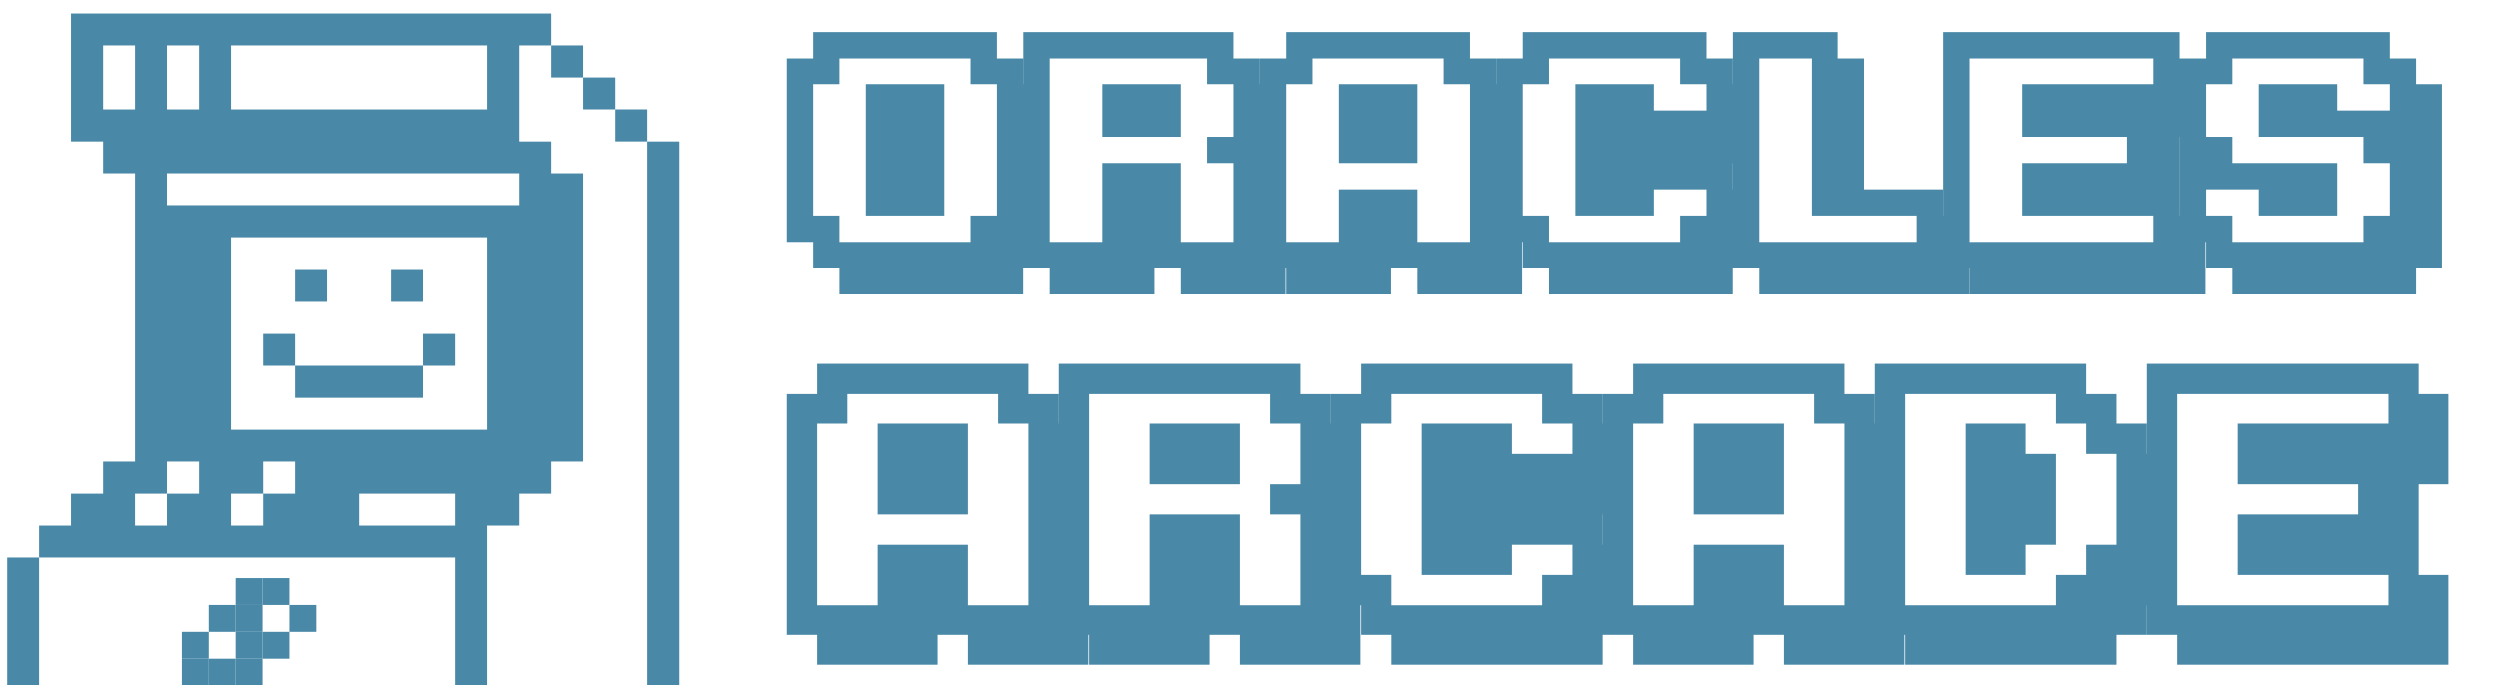 <svg width="186" height="51" viewBox="0 0 186 51" fill="none" xmlns="http://www.w3.org/2000/svg">
<g clip-path="url(#clip0_2001_732)">
<path d="M50.535 10.538H48.145V51.007H50.535V10.538Z" fill="#4989A7"/>
<path d="M48.145 8.147H45.77V10.538H48.145V8.147Z" fill="#4989A7"/>
<path d="M45.77 5.772H43.379V8.147H45.77V5.772Z" fill="#4989A7"/>
<path d="M43.379 3.382H41.004V5.772H43.379V3.382Z" fill="#4989A7"/>
<path d="M5.285 1.007V10.538H7.676V12.913H10.051V34.335H7.676V36.725H5.285V39.1H2.91V41.475H33.863V51.007H36.238V39.1H38.629V36.725H41.004V34.335H43.379V12.913H41.004V10.538H38.629V3.382H41.004V1.007H5.285ZM17.191 3.382H36.238V8.147H17.191V3.382ZM12.426 3.382H14.816V8.147H12.426V3.382ZM7.676 8.147V3.382H10.051V8.147H7.676ZM14.816 36.725H12.426V39.1H10.051V36.725H12.426V34.335H14.816V36.725ZM21.957 36.725H19.582V39.1H17.191V36.725H19.582V34.335H21.957V36.725ZM33.863 39.1H26.723V36.725H33.863V39.1ZM36.238 31.96H17.191V17.678H36.238V31.96ZM38.629 15.288H12.426V12.913H38.629V15.288Z" fill="#4989A7"/>
<path d="M33.863 24.819H31.473V27.194H33.863V24.819Z" fill="#4989A7"/>
<path d="M31.473 20.053H29.098V22.428H31.473V20.053Z" fill="#4989A7"/>
<path d="M31.473 27.194H21.957V29.585H31.473V27.194Z" fill="#4989A7"/>
<path d="M24.332 20.053H21.957V22.428H24.332V20.053Z" fill="#4989A7"/>
<path d="M21.957 24.819H19.582V27.194H21.957V24.819Z" fill="#4989A7"/>
<path d="M2.91 41.475H0.535V51.007H2.91V41.475Z" fill="#4989A7"/>
<rect x="17.535" y="43.007" width="2" height="2" fill="#4989A7"/>
<rect x="17.535" y="45.007" width="2" height="2" fill="#4989A7"/>
<rect x="17.535" y="47.007" width="2" height="2" fill="#4989A7"/>
<rect x="19.535" y="43.007" width="2" height="2" fill="#4989A7"/>
<rect x="21.535" y="45.007" width="2" height="2" fill="#4989A7"/>
<rect x="19.535" y="47.007" width="2" height="2" fill="#4989A7"/>
<rect x="17.535" y="49.007" width="2" height="2" fill="#4989A7"/>
<rect x="15.535" y="49.007" width="2" height="2" fill="#4989A7"/>
<rect x="15.535" y="45.007" width="2" height="2" fill="#4989A7"/>
<rect x="13.535" y="49.007" width="2" height="2" fill="#4989A7"/>
<rect x="15.535" y="47.007" width="2" height="2" transform="rotate(90 15.535 47.007)" fill="#4989A7"/>
</g>
<path d="M76.123 19.94V18.026H78.047V19.94H76.123ZM76.123 18.026V16.063H78.047V18.026H76.123ZM76.123 16.063V14.11H78.047V16.063H76.123ZM76.123 14.11V12.147H78.047V14.11H76.123ZM76.123 12.147V10.194H78.047V12.147H76.123ZM76.123 10.194V8.231H78.047V10.194H76.123ZM76.123 8.231V6.268H78.047V8.231H76.123ZM76.123 19.94V21.874H74.17V19.94H76.123ZM74.17 19.94V18.026H76.123V19.94H74.17ZM74.17 18.026V16.063H76.123V18.026H74.17ZM74.17 16.063V14.11H76.123V16.063H74.17ZM74.17 14.11V12.147H76.123V14.11H74.17ZM74.17 12.147V10.194H76.123V12.147H74.17ZM74.17 10.194V8.231H76.123V10.194H74.17ZM74.17 8.231V6.268H76.123V8.231H74.17ZM74.17 6.268V4.354H76.123V6.268H74.17ZM72.207 4.354V2.391H74.17V4.354H72.207ZM74.17 19.94V21.874H72.207V19.94H74.17ZM72.207 19.94V18.026H74.17V19.94H72.207ZM72.207 18.026V16.063H74.17V18.026H72.207ZM72.207 6.268V4.354H74.17V6.268H72.207ZM70.254 4.354V2.391H72.207V4.354H70.254ZM72.207 19.94V21.874H70.254V19.94H72.207ZM70.254 19.94V18.026H72.207V19.94H70.254ZM68.291 4.354V2.391H70.254V4.354H68.291ZM70.254 19.94V21.874H68.291V19.94H70.254ZM68.291 19.94V18.026H70.254V19.94H68.291ZM68.291 16.063V14.11H70.254V16.063H68.291ZM68.291 14.11V12.147H70.254V14.11H68.291ZM68.291 12.147V10.194H70.254V12.147H68.291ZM68.291 10.194V8.231H70.254V10.194H68.291ZM68.291 8.231V6.268H70.254V8.231H68.291ZM66.328 4.354V2.391H68.291V4.354H66.328ZM68.291 19.94V21.874H66.328V19.94H68.291ZM66.328 19.94V18.026H68.291V19.94H66.328ZM66.328 16.063V14.11H68.291V16.063H66.328ZM66.328 14.11V12.147H68.291V14.11H66.328ZM66.328 12.147V10.194H68.291V12.147H66.328ZM66.328 10.194V8.231H68.291V10.194H66.328ZM66.328 8.231V6.268H68.291V8.231H66.328ZM64.414 4.354V2.391H66.328V4.354H64.414ZM66.328 19.94V21.874H64.414V19.94H66.328ZM64.414 19.94V18.026H66.328V19.94H64.414ZM64.414 16.063V14.11H66.328V16.063H64.414ZM64.414 14.11V12.147H66.328V14.11H64.414ZM64.414 12.147V10.194H66.328V12.147H64.414ZM64.414 10.194V8.231H66.328V10.194H64.414ZM64.414 8.231V6.268H66.328V8.231H64.414ZM62.451 4.354V2.391H64.414V4.354H62.451ZM64.414 19.94V21.874H62.451V19.94H64.414ZM62.451 19.94V18.026H64.414V19.94H62.451ZM60.498 4.354V2.391H62.451V4.354H60.498ZM60.498 19.94V18.026H62.451V19.94H60.498ZM60.498 18.026V16.063H62.451V18.026H60.498ZM60.498 6.268V4.354H62.451V6.268H60.498ZM58.535 18.026V16.063H60.498V18.026H58.535ZM58.535 16.063V14.11H60.498V16.063H58.535ZM58.535 14.11V12.147H60.498V14.11H58.535ZM58.535 12.147V10.194H60.498V12.147H58.535ZM58.535 10.194V8.231H60.498V10.194H58.535ZM58.535 8.231V6.268H60.498V8.231H58.535ZM58.535 6.268V4.354H60.498V6.268H58.535ZM95.644 19.94V21.874H93.721V19.94H95.644ZM93.721 19.94V18.026H95.644V19.94H93.721ZM93.721 18.026V16.063H95.644V18.026H93.721ZM93.721 16.063V14.11H95.644V16.063H93.721ZM93.721 14.11V12.147H95.644V14.11H93.721ZM93.721 12.147V10.194H95.644V12.147H93.721ZM93.721 10.194V8.231H95.644V10.194H93.721ZM93.721 8.231V6.268H95.644V8.231H93.721ZM93.721 19.94V21.874H91.768V19.94H93.721ZM91.768 19.94V18.026H93.721V19.94H91.768ZM91.768 18.026V16.063H93.721V18.026H91.768ZM91.768 16.063V14.11H93.721V16.063H91.768ZM91.768 14.11V12.147H93.721V14.11H91.768ZM91.768 12.147V10.194H93.721V12.147H91.768ZM91.768 10.194V8.231H93.721V10.194H91.768ZM91.768 8.231V6.268H93.721V8.231H91.768ZM91.768 6.268V4.354H93.721V6.268H91.768ZM89.805 4.354V2.391H91.768V4.354H89.805ZM91.768 19.94V21.874H89.805V19.94H91.768ZM89.805 19.94V18.026H91.768V19.94H89.805ZM89.805 12.147V10.194H91.768V12.147H89.805ZM89.805 6.268V4.354H91.768V6.268H89.805ZM87.852 4.354V2.391H89.805V4.354H87.852ZM89.805 19.94V21.874H87.852V19.94H89.805ZM87.852 19.94V18.026H89.805V19.94H87.852ZM85.889 4.354V2.391H87.852V4.354H85.889ZM85.889 19.94V18.026H87.852V19.94H85.889ZM85.889 18.026V16.063H87.852V18.026H85.889ZM85.889 16.063V14.11H87.852V16.063H85.889ZM85.889 14.11V12.147H87.852V14.11H85.889ZM85.889 10.194V8.231H87.852V10.194H85.889ZM85.889 8.231V6.268H87.852V8.231H85.889ZM83.926 4.354V2.391H85.889V4.354H83.926ZM85.889 19.94V21.874H83.926V19.94H85.889ZM83.926 19.94V18.026H85.889V19.94H83.926ZM83.926 18.026V16.063H85.889V18.026H83.926ZM83.926 16.063V14.11H85.889V16.063H83.926ZM83.926 14.11V12.147H85.889V14.11H83.926ZM83.926 10.194V8.231H85.889V10.194H83.926ZM83.926 8.231V6.268H85.889V8.231H83.926ZM82.012 4.354V2.391H83.926V4.354H82.012ZM83.926 19.94V21.874H82.012V19.94H83.926ZM82.012 19.94V18.026H83.926V19.94H82.012ZM82.012 18.026V16.063H83.926V18.026H82.012ZM82.012 16.063V14.11H83.926V16.063H82.012ZM82.012 14.11V12.147H83.926V14.11H82.012ZM82.012 10.194V8.231H83.926V10.194H82.012ZM82.012 8.231V6.268H83.926V8.231H82.012ZM80.049 4.354V2.391H82.012V4.354H80.049ZM82.012 19.94V21.874H80.049V19.94H82.012ZM80.049 19.94V18.026H82.012V19.94H80.049ZM78.096 4.354V2.391H80.049V4.354H78.096ZM80.049 19.94V21.874H78.096V19.94H80.049ZM78.096 19.94V18.026H80.049V19.94H78.096ZM76.133 4.354V2.391H78.096V4.354H76.133ZM76.133 19.94V18.026H78.096V19.94H76.133ZM76.133 18.026V16.063H78.096V18.026H76.133ZM76.133 16.063V14.11H78.096V16.063H76.133ZM76.133 14.11V12.147H78.096V14.11H76.133ZM76.133 12.147V10.194H78.096V12.147H76.133ZM76.133 10.194V8.231H78.096V10.194H76.133ZM76.133 8.231V6.268H78.096V8.231H76.133ZM76.133 6.268V4.354H78.096V6.268H76.133ZM113.242 19.94V21.874H111.318V19.94H113.242ZM111.318 19.94V18.026H113.242V19.94H111.318ZM111.318 18.026V16.063H113.242V18.026H111.318ZM111.318 16.063V14.11H113.242V16.063H111.318ZM111.318 14.11V12.147H113.242V14.11H111.318ZM111.318 12.147V10.194H113.242V12.147H111.318ZM111.318 10.194V8.231H113.242V10.194H111.318ZM111.318 8.231V6.268H113.242V8.231H111.318ZM111.318 19.94V21.874H109.365V19.94H111.318ZM109.365 19.94V18.026H111.318V19.94H109.365ZM109.365 18.026V16.063H111.318V18.026H109.365ZM109.365 16.063V14.11H111.318V16.063H109.365ZM109.365 14.11V12.147H111.318V14.11H109.365ZM109.365 12.147V10.194H111.318V12.147H109.365ZM109.365 10.194V8.231H111.318V10.194H109.365ZM109.365 8.231V6.268H111.318V8.231H109.365ZM109.365 6.268V4.354H111.318V6.268H109.365ZM107.402 4.354V2.391H109.365V4.354H107.402ZM109.365 19.94V21.874H107.402V19.94H109.365ZM107.402 19.94V18.026H109.365V19.94H107.402ZM107.402 6.268V4.354H109.365V6.268H107.402ZM105.449 4.354V2.391H107.402V4.354H105.449ZM107.402 19.94V21.874H105.449V19.94H107.402ZM105.449 19.94V18.026H107.402V19.94H105.449ZM103.486 4.354V2.391H105.449V4.354H103.486ZM103.486 19.94V18.026H105.449V19.94H103.486ZM103.486 18.026V16.063H105.449V18.026H103.486ZM103.486 16.063V14.11H105.449V16.063H103.486ZM103.486 12.147V10.194H105.449V12.147H103.486ZM103.486 10.194V8.231H105.449V10.194H103.486ZM103.486 8.231V6.268H105.449V8.231H103.486ZM101.523 4.354V2.391H103.486V4.354H101.523ZM103.486 19.94V21.874H101.523V19.94H103.486ZM101.523 19.94V18.026H103.486V19.94H101.523ZM101.523 18.026V16.063H103.486V18.026H101.523ZM101.523 16.063V14.11H103.486V16.063H101.523ZM101.523 12.147V10.194H103.486V12.147H101.523ZM101.523 10.194V8.231H103.486V10.194H101.523ZM101.523 8.231V6.268H103.486V8.231H101.523ZM99.609 4.354V2.391H101.523V4.354H99.609ZM101.523 19.94V21.874H99.609V19.94H101.523ZM99.609 19.94V18.026H101.523V19.94H99.609ZM99.609 18.026V16.063H101.523V18.026H99.609ZM99.609 16.063V14.11H101.523V16.063H99.609ZM99.609 12.147V10.194H101.523V12.147H99.609ZM99.609 10.194V8.231H101.523V10.194H99.609ZM99.609 8.231V6.268H101.523V8.231H99.609ZM97.647 4.354V2.391H99.609V4.354H97.647ZM99.609 19.94V21.874H97.647V19.94H99.609ZM97.647 19.94V18.026H99.609V19.94H97.647ZM95.693 4.354V2.391H97.647V4.354H95.693ZM97.647 19.94V21.874H95.693V19.94H97.647ZM95.693 19.94V18.026H97.647V19.94H95.693ZM95.693 6.268V4.354H97.647V6.268H95.693ZM93.731 19.94V18.026H95.693V19.94H93.731ZM93.731 18.026V16.063H95.693V18.026H93.731ZM93.731 16.063V14.11H95.693V16.063H93.731ZM93.731 14.11V12.147H95.693V14.11H93.731ZM93.731 12.147V10.194H95.693V12.147H93.731ZM93.731 10.194V8.231H95.693V10.194H93.731ZM93.731 8.231V6.268H95.693V8.231H93.731ZM93.731 6.268V4.354H95.693V6.268H93.731ZM128.916 19.94V18.026H130.84V19.94H128.916ZM128.916 18.026V16.063H130.84V18.026H128.916ZM128.916 16.063V14.11H130.84V16.063H128.916ZM128.916 12.147V10.194H130.84V12.147H128.916ZM128.916 10.194V8.231H130.84V10.194H128.916ZM128.916 8.231V6.268H130.84V8.231H128.916ZM128.916 19.94V21.874H126.963V19.94H128.916ZM126.963 19.94V18.026H128.916V19.94H126.963ZM126.963 18.026V16.063H128.916V18.026H126.963ZM126.963 16.063V14.11H128.916V16.063H126.963ZM126.963 14.11V12.147H128.916V14.11H126.963ZM126.963 12.147V10.194H128.916V12.147H126.963ZM126.963 10.194V8.231H128.916V10.194H126.963ZM126.963 8.231V6.268H128.916V8.231H126.963ZM126.963 6.268V4.354H128.916V6.268H126.963ZM125 4.354V2.391H126.963V4.354H125ZM126.963 19.94V21.874H125V19.94H126.963ZM125 19.94V18.026H126.963V19.94H125ZM125 18.026V16.063H126.963V18.026H125ZM125 14.11V12.147H126.963V14.11H125ZM125 12.147V10.194H126.963V12.147H125ZM125 10.194V8.231H126.963V10.194H125ZM125 6.268V4.354H126.963V6.268H125ZM123.047 4.354V2.391H125V4.354H123.047ZM125 19.94V21.874H123.047V19.94H125ZM123.047 19.94V18.026H125V19.94H123.047ZM123.047 14.11V12.147H125V14.11H123.047ZM123.047 12.147V10.194H125V12.147H123.047ZM123.047 10.194V8.231H125V10.194H123.047ZM121.084 4.354V2.391H123.047V4.354H121.084ZM123.047 19.94V21.874H121.084V19.94H123.047ZM121.084 19.94V18.026H123.047V19.94H121.084ZM121.084 16.063V14.11H123.047V16.063H121.084ZM121.084 14.11V12.147H123.047V14.11H121.084ZM121.084 12.147V10.194H123.047V12.147H121.084ZM121.084 10.194V8.231H123.047V10.194H121.084ZM121.084 8.231V6.268H123.047V8.231H121.084ZM119.121 4.354V2.391H121.084V4.354H119.121ZM121.084 19.94V21.874H119.121V19.94H121.084ZM119.121 19.94V18.026H121.084V19.94H119.121ZM119.121 16.063V14.11H121.084V16.063H119.121ZM119.121 14.11V12.147H121.084V14.11H119.121ZM119.121 12.147V10.194H121.084V12.147H119.121ZM119.121 10.194V8.231H121.084V10.194H119.121ZM119.121 8.231V6.268H121.084V8.231H119.121ZM117.207 4.354V2.391H119.121V4.354H117.207ZM119.121 19.94V21.874H117.207V19.94H119.121ZM117.207 19.94V18.026H119.121V19.94H117.207ZM117.207 16.063V14.11H119.121V16.063H117.207ZM117.207 14.11V12.147H119.121V14.11H117.207ZM117.207 12.147V10.194H119.121V12.147H117.207ZM117.207 10.194V8.231H119.121V10.194H117.207ZM117.207 8.231V6.268H119.121V8.231H117.207ZM115.244 4.354V2.391H117.207V4.354H115.244ZM117.207 19.94V21.874H115.244V19.94H117.207ZM115.244 19.94V18.026H117.207V19.94H115.244ZM113.291 4.354V2.391H115.244V4.354H113.291ZM113.291 19.94V18.026H115.244V19.94H113.291ZM113.291 18.026V16.063H115.244V18.026H113.291ZM113.291 6.268V4.354H115.244V6.268H113.291ZM111.328 18.026V16.063H113.291V18.026H111.328ZM111.328 16.063V14.11H113.291V16.063H111.328ZM111.328 14.11V12.147H113.291V14.11H111.328ZM111.328 12.147V10.194H113.291V12.147H111.328ZM111.328 10.194V8.231H113.291V10.194H111.328ZM111.328 8.231V6.268H113.291V8.231H111.328ZM111.328 6.268V4.354H113.291V6.268H111.328ZM146.514 19.94V21.874H144.561V19.94H146.514ZM144.561 19.94V18.026H146.514V19.94H144.561ZM144.561 18.026V16.063H146.514V18.026H144.561ZM144.561 19.94V21.874H142.598V19.94H144.561ZM142.598 19.94V18.026H144.561V19.94H142.598ZM142.598 18.026V16.063H144.561V18.026H142.598ZM142.598 16.063V14.11H144.561V16.063H142.598ZM142.598 19.94V21.874H140.645V19.94H142.598ZM140.645 19.94V18.026H142.598V19.94H140.645ZM140.645 16.063V14.11H142.598V16.063H140.645ZM140.645 19.94V21.874H138.682V19.94H140.645ZM138.682 19.94V18.026H140.645V19.94H138.682ZM138.682 16.063V14.11H140.645V16.063H138.682ZM138.682 19.94V21.874H136.719V19.94H138.682ZM136.719 19.94V18.026H138.682V19.94H136.719ZM136.719 16.063V14.11H138.682V16.063H136.719ZM136.719 14.11V12.147H138.682V14.11H136.719ZM136.719 12.147V10.194H138.682V12.147H136.719ZM136.719 10.194V8.231H138.682V10.194H136.719ZM136.719 8.231V6.268H138.682V8.231H136.719ZM136.719 6.268V4.354H138.682V6.268H136.719ZM134.805 4.354V2.391H136.719V4.354H134.805ZM136.719 19.94V21.874H134.805V19.94H136.719ZM134.805 19.94V18.026H136.719V19.94H134.805ZM134.805 16.063V14.11H136.719V16.063H134.805ZM134.805 14.11V12.147H136.719V14.11H134.805ZM134.805 12.147V10.194H136.719V12.147H134.805ZM134.805 10.194V8.231H136.719V10.194H134.805ZM134.805 8.231V6.268H136.719V8.231H134.805ZM134.805 6.268V4.354H136.719V6.268H134.805ZM132.842 4.354V2.391H134.805V4.354H132.842ZM134.805 19.94V21.874H132.842V19.94H134.805ZM132.842 19.94V18.026H134.805V19.94H132.842ZM130.889 4.354V2.391H132.842V4.354H130.889ZM132.842 19.94V21.874H130.889V19.94H132.842ZM130.889 19.94V18.026H132.842V19.94H130.889ZM128.926 4.354V2.391H130.889V4.354H128.926ZM128.926 19.94V18.026H130.889V19.94H128.926ZM128.926 18.026V16.063H130.889V18.026H128.926ZM128.926 16.063V14.11H130.889V16.063H128.926ZM128.926 14.11V12.147H130.889V14.11H128.926ZM128.926 12.147V10.194H130.889V12.147H128.926ZM128.926 10.194V8.231H130.889V10.194H128.926ZM128.926 8.231V6.268H130.889V8.231H128.926ZM128.926 6.268V4.354H130.889V6.268H128.926ZM164.082 19.94V21.874H162.158V19.94H164.082ZM162.158 19.94V18.026H164.082V19.94H162.158ZM162.158 18.026V16.063H164.082V18.026H162.158ZM162.158 10.194V8.231H164.082V10.194H162.158ZM162.158 8.231V6.268H164.082V8.231H162.158ZM162.158 6.268V4.354H164.082V6.268H162.158ZM160.205 4.354V2.391H162.158V4.354H160.205ZM162.158 19.94V21.874H160.205V19.94H162.158ZM160.205 19.94V18.026H162.158V19.94H160.205ZM160.205 18.026V16.063H162.158V18.026H160.205ZM160.205 16.063V14.11H162.158V16.063H160.205ZM160.205 14.11V12.147H162.158V14.11H160.205ZM160.205 12.147V10.194H162.158V12.147H160.205ZM160.205 10.194V8.231H162.158V10.194H160.205ZM160.205 8.231V6.268H162.158V8.231H160.205ZM160.205 6.268V4.354H162.158V6.268H160.205ZM158.242 4.354V2.391H160.205V4.354H158.242ZM160.205 19.94V21.874H158.242V19.94H160.205ZM158.242 19.94V18.026H160.205V19.94H158.242ZM158.242 16.063V14.11H160.205V16.063H158.242ZM158.242 14.11V12.147H160.205V14.11H158.242ZM158.242 12.147V10.194H160.205V12.147H158.242ZM158.242 10.194V8.231H160.205V10.194H158.242ZM158.242 8.231V6.268H160.205V8.231H158.242ZM156.289 4.354V2.391H158.242V4.354H156.289ZM158.242 19.94V21.874H156.289V19.94H158.242ZM156.289 19.94V18.026H158.242V19.94H156.289ZM156.289 16.063V14.11H158.242V16.063H156.289ZM156.289 14.11V12.147H158.242V14.11H156.289ZM156.289 10.194V8.231H158.242V10.194H156.289ZM156.289 8.231V6.268H158.242V8.231H156.289ZM154.326 4.354V2.391H156.289V4.354H154.326ZM156.289 19.94V21.874H154.326V19.94H156.289ZM154.326 19.94V18.026H156.289V19.94H154.326ZM154.326 16.063V14.11H156.289V16.063H154.326ZM154.326 14.11V12.147H156.289V14.11H154.326ZM154.326 10.194V8.231H156.289V10.194H154.326ZM154.326 8.231V6.268H156.289V8.231H154.326ZM152.363 4.354V2.391H154.326V4.354H152.363ZM154.326 19.94V21.874H152.363V19.94H154.326ZM152.363 19.94V18.026H154.326V19.94H152.363ZM152.363 16.063V14.11H154.326V16.063H152.363ZM152.363 14.11V12.147H154.326V14.11H152.363ZM152.363 10.194V8.231H154.326V10.194H152.363ZM152.363 8.231V6.268H154.326V8.231H152.363ZM150.449 4.354V2.391H152.363V4.354H150.449ZM152.363 19.94V21.874H150.449V19.94H152.363ZM150.449 19.94V18.026H152.363V19.94H150.449ZM150.449 16.063V14.11H152.363V16.063H150.449ZM150.449 14.11V12.147H152.363V14.11H150.449ZM150.449 10.194V8.231H152.363V10.194H150.449ZM150.449 8.231V6.268H152.363V8.231H150.449ZM148.486 4.354V2.391H150.449V4.354H148.486ZM150.449 19.94V21.874H148.486V19.94H150.449ZM148.486 19.94V18.026H150.449V19.94H148.486ZM146.533 4.354V2.391H148.486V4.354H146.533ZM148.486 19.94V21.874H146.533V19.94H148.486ZM146.533 19.94V18.026H148.486V19.94H146.533ZM144.57 4.354V2.391H146.533V4.354H144.57ZM144.57 19.94V18.026H146.533V19.94H144.57ZM144.57 18.026V16.063H146.533V18.026H144.57ZM144.57 16.063V14.11H146.533V16.063H144.57ZM144.57 14.11V12.147H146.533V14.11H144.57ZM144.57 12.147V10.194H146.533V12.147H144.57ZM144.57 10.194V8.231H146.533V10.194H144.57ZM144.57 8.231V6.268H146.533V8.231H144.57ZM144.57 6.268V4.354H146.533V6.268H144.57ZM179.756 19.94V18.026H181.68V19.94H179.756ZM179.756 18.026V16.063H181.68V18.026H179.756ZM179.756 16.063V14.11H181.68V16.063H179.756ZM179.756 14.11V12.147H181.68V14.11H179.756ZM179.756 12.147V10.194H181.68V12.147H179.756ZM179.756 10.194V8.231H181.68V10.194H179.756ZM179.756 8.231V6.268H181.68V8.231H179.756ZM179.756 19.94V21.874H177.803V19.94H179.756ZM177.803 19.94V18.026H179.756V19.94H177.803ZM177.803 18.026V16.063H179.756V18.026H177.803ZM177.803 16.063V14.11H179.756V16.063H177.803ZM177.803 14.11V12.147H179.756V14.11H177.803ZM177.803 12.147V10.194H179.756V12.147H177.803ZM177.803 10.194V8.231H179.756V10.194H177.803ZM177.803 8.231V6.268H179.756V8.231H177.803ZM177.803 6.268V4.354H179.756V6.268H177.803ZM175.84 4.354V2.391H177.803V4.354H175.84ZM177.803 19.94V21.874H175.84V19.94H177.803ZM175.84 19.94V18.026H177.803V19.94H175.84ZM175.84 18.026V16.063H177.803V18.026H175.84ZM175.84 12.147V10.194H177.803V12.147H175.84ZM175.84 10.194V8.231H177.803V10.194H175.84ZM175.84 6.268V4.354H177.803V6.268H175.84ZM173.887 4.354V2.391H175.84V4.354H173.887ZM175.84 19.94V21.874H173.887V19.94H175.84ZM173.887 19.94V18.026H175.84V19.94H173.887ZM173.887 10.194V8.231H175.84V10.194H173.887ZM171.924 4.354V2.391H173.887V4.354H171.924ZM173.887 19.94V21.874H171.924V19.94H173.887ZM171.924 19.94V18.026H173.887V19.94H171.924ZM171.924 16.063V14.11H173.887V16.063H171.924ZM171.924 14.11V12.147H173.887V14.11H171.924ZM171.924 10.194V8.231H173.887V10.194H171.924ZM171.924 8.231V6.268H173.887V8.231H171.924ZM169.961 4.354V2.391H171.924V4.354H169.961ZM171.924 19.94V21.874H169.961V19.94H171.924ZM169.961 19.94V18.026H171.924V19.94H169.961ZM169.961 16.063V14.11H171.924V16.063H169.961ZM169.961 14.11V12.147H171.924V14.11H169.961ZM169.961 10.194V8.231H171.924V10.194H169.961ZM169.961 8.231V6.268H171.924V8.231H169.961ZM168.047 4.354V2.391H169.961V4.354H168.047ZM169.961 19.94V21.874H168.047V19.94H169.961ZM168.047 19.94V18.026H169.961V19.94H168.047ZM168.047 16.063V14.11H169.961V16.063H168.047ZM168.047 14.11V12.147H169.961V14.11H168.047ZM168.047 10.194V8.231H169.961V10.194H168.047ZM168.047 8.231V6.268H169.961V8.231H168.047ZM166.084 4.354V2.391H168.047V4.354H166.084ZM168.047 19.94V21.874H166.084V19.94H168.047ZM166.084 19.94V18.026H168.047V19.94H166.084ZM166.084 14.11V12.147H168.047V14.11H166.084ZM164.131 4.354V2.391H166.084V4.354H164.131ZM164.131 19.94V18.026H166.084V19.94H164.131ZM164.131 18.026V16.063H166.084V18.026H164.131ZM164.131 14.11V12.147H166.084V14.11H164.131ZM164.131 12.147V10.194H166.084V12.147H164.131ZM164.131 6.268V4.354H166.084V6.268H164.131ZM162.168 18.026V16.063H164.131V18.026H162.168ZM162.168 16.063V14.11H164.131V16.063H162.168ZM162.168 14.11V12.147H164.131V14.11H162.168ZM162.168 12.147V10.194H164.131V12.147H162.168ZM162.168 10.194V8.231H164.131V10.194H162.168ZM162.168 8.231V6.268H164.131V8.231H162.168ZM162.168 6.268V4.354H164.131V6.268H162.168ZM80.974 47.23V49.454H78.761V47.23H80.974ZM78.761 47.23V45.029H80.974V47.23H78.761ZM78.761 45.029V42.772H80.974V45.029H78.761ZM78.761 42.772V40.526H80.974V42.772H78.761ZM78.761 40.526V38.268H80.974V40.526H78.761ZM78.761 38.268V36.022H80.974V38.268H78.761ZM78.761 36.022V33.765H80.974V36.022H78.761ZM78.761 33.765V31.508H80.974V33.765H78.761ZM78.761 47.23V49.454H76.515V47.23H78.761ZM76.515 47.23V45.029H78.761V47.23H76.515ZM76.515 45.029V42.772H78.761V45.029H76.515ZM76.515 42.772V40.526H78.761V42.772H76.515ZM76.515 40.526V38.268H78.761V40.526H76.515ZM76.515 38.268V36.022H78.761V38.268H76.515ZM76.515 36.022V33.765H78.761V36.022H76.515ZM76.515 33.765V31.508H78.761V33.765H76.515ZM76.515 31.508V29.306H78.761V31.508H76.515ZM74.258 29.306V27.049H76.515V29.306H74.258ZM76.515 47.23V49.454H74.258V47.23H76.515ZM74.258 47.23V45.029H76.515V47.23H74.258ZM74.258 31.508V29.306H76.515V31.508H74.258ZM72.012 29.306V27.049H74.258V29.306H72.012ZM74.258 47.23V49.454H72.012V47.23H74.258ZM72.012 47.23V45.029H74.258V47.23H72.012ZM69.754 29.306V27.049H72.012V29.306H69.754ZM69.754 47.23V45.029H72.012V47.23H69.754ZM69.754 45.029V42.772H72.012V45.029H69.754ZM69.754 42.772V40.526H72.012V42.772H69.754ZM69.754 38.268V36.022H72.012V38.268H69.754ZM69.754 36.022V33.765H72.012V36.022H69.754ZM69.754 33.765V31.508H72.012V33.765H69.754ZM67.497 29.306V27.049H69.754V29.306H67.497ZM69.754 47.23V49.454H67.497V47.23H69.754ZM67.497 47.23V45.029H69.754V47.23H67.497ZM67.497 45.029V42.772H69.754V45.029H67.497ZM67.497 42.772V40.526H69.754V42.772H67.497ZM67.497 38.268V36.022H69.754V38.268H67.497ZM67.497 36.022V33.765H69.754V36.022H67.497ZM67.497 33.765V31.508H69.754V33.765H67.497ZM65.296 29.306V27.049H67.497V29.306H65.296ZM67.497 47.23V49.454H65.296V47.23H67.497ZM65.296 47.23V45.029H67.497V47.23H65.296ZM65.296 45.029V42.772H67.497V45.029H65.296ZM65.296 42.772V40.526H67.497V42.772H65.296ZM65.296 38.268V36.022H67.497V38.268H65.296ZM65.296 36.022V33.765H67.497V36.022H65.296ZM65.296 33.765V31.508H67.497V33.765H65.296ZM63.039 29.306V27.049H65.296V29.306H63.039ZM65.296 47.23V49.454H63.039V47.23H65.296ZM63.039 47.23V45.029H65.296V47.23H63.039ZM60.792 29.306V27.049H63.039V29.306H60.792ZM63.039 47.23V49.454H60.792V47.23H63.039ZM60.792 47.23V45.029H63.039V47.23H60.792ZM60.792 31.508V29.306H63.039V31.508H60.792ZM58.535 47.23V45.029H60.792V47.23H58.535ZM58.535 45.029V42.772H60.792V45.029H58.535ZM58.535 42.772V40.526H60.792V42.772H58.535ZM58.535 40.526V38.268H60.792V40.526H58.535ZM58.535 38.268V36.022H60.792V38.268H58.535ZM58.535 36.022V33.765H60.792V36.022H58.535ZM58.535 33.765V31.508H60.792V33.765H58.535ZM58.535 31.508V29.306H60.792V31.508H58.535ZM101.211 47.23V49.454H98.999V47.23H101.211ZM98.999 47.23V45.029H101.211V47.23H98.999ZM98.999 45.029V42.772H101.211V45.029H98.999ZM98.999 42.772V40.526H101.211V42.772H98.999ZM98.999 40.526V38.268H101.211V40.526H98.999ZM98.999 38.268V36.022H101.211V38.268H98.999ZM98.999 36.022V33.765H101.211V36.022H98.999ZM98.999 33.765V31.508H101.211V33.765H98.999ZM98.999 47.23V49.454H96.752V47.23H98.999ZM96.752 47.23V45.029H98.999V47.23H96.752ZM96.752 45.029V42.772H98.999V45.029H96.752ZM96.752 42.772V40.526H98.999V42.772H96.752ZM96.752 40.526V38.268H98.999V40.526H96.752ZM96.752 38.268V36.022H98.999V38.268H96.752ZM96.752 36.022V33.765H98.999V36.022H96.752ZM96.752 33.765V31.508H98.999V33.765H96.752ZM96.752 31.508V29.306H98.999V31.508H96.752ZM94.495 29.306V27.049H96.752V29.306H94.495ZM96.752 47.23V49.454H94.495V47.23H96.752ZM94.495 47.23V45.029H96.752V47.23H94.495ZM94.495 38.268V36.022H96.752V38.268H94.495ZM94.495 31.508V29.306H96.752V31.508H94.495ZM92.249 29.306V27.049H94.495V29.306H92.249ZM94.495 47.23V49.454H92.249V47.23H94.495ZM92.249 47.23V45.029H94.495V47.23H92.249ZM89.992 29.306V27.049H92.249V29.306H89.992ZM89.992 47.23V45.029H92.249V47.23H89.992ZM89.992 45.029V42.772H92.249V45.029H89.992ZM89.992 42.772V40.526H92.249V42.772H89.992ZM89.992 40.526V38.268H92.249V40.526H89.992ZM89.992 36.022V33.765H92.249V36.022H89.992ZM89.992 33.765V31.508H92.249V33.765H89.992ZM87.734 29.306V27.049H89.992V29.306H87.734ZM89.992 47.23V49.454H87.734V47.23H89.992ZM87.734 47.23V45.029H89.992V47.23H87.734ZM87.734 45.029V42.772H89.992V45.029H87.734ZM87.734 42.772V40.526H89.992V42.772H87.734ZM87.734 40.526V38.268H89.992V40.526H87.734ZM87.734 36.022V33.765H89.992V36.022H87.734ZM87.734 33.765V31.508H89.992V33.765H87.734ZM85.533 29.306V27.049H87.734V29.306H85.533ZM87.734 47.23V49.454H85.533V47.23H87.734ZM85.533 47.23V45.029H87.734V47.23H85.533ZM85.533 45.029V42.772H87.734V45.029H85.533ZM85.533 42.772V40.526H87.734V42.772H85.533ZM85.533 40.526V38.268H87.734V40.526H85.533ZM85.533 36.022V33.765H87.734V36.022H85.533ZM85.533 33.765V31.508H87.734V33.765H85.533ZM83.276 29.306V27.049H85.533V29.306H83.276ZM85.533 47.23V49.454H83.276V47.23H85.533ZM83.276 47.23V45.029H85.533V47.23H83.276ZM81.03 29.306V27.049H83.276V29.306H81.03ZM83.276 47.23V49.454H81.03V47.23H83.276ZM81.03 47.23V45.029H83.276V47.23H81.03ZM78.772 29.306V27.049H81.03V29.306H78.772ZM78.772 47.23V45.029H81.03V47.23H78.772ZM78.772 45.029V42.772H81.03V45.029H78.772ZM78.772 42.772V40.526H81.03V42.772H78.772ZM78.772 40.526V38.268H81.03V40.526H78.772ZM78.772 38.268V36.022H81.03V38.268H78.772ZM78.772 36.022V33.765H81.03V36.022H78.772ZM78.772 33.765V31.508H81.03V33.765H78.772ZM78.772 31.508V29.306H81.03V31.508H78.772ZM119.236 47.23V45.029H121.448V47.23H119.236ZM119.236 45.029V42.772H121.448V45.029H119.236ZM119.236 42.772V40.526H121.448V42.772H119.236ZM119.236 38.268V36.022H121.448V38.268H119.236ZM119.236 36.022V33.765H121.448V36.022H119.236ZM119.236 33.765V31.508H121.448V33.765H119.236ZM119.236 47.23V49.454H116.99V47.23H119.236ZM116.99 47.23V45.029H119.236V47.23H116.99ZM116.99 45.029V42.772H119.236V45.029H116.99ZM116.99 42.772V40.526H119.236V42.772H116.99ZM116.99 40.526V38.268H119.236V40.526H116.99ZM116.99 38.268V36.022H119.236V38.268H116.99ZM116.99 36.022V33.765H119.236V36.022H116.99ZM116.99 33.765V31.508H119.236V33.765H116.99ZM116.99 31.508V29.306H119.236V31.508H116.99ZM114.732 29.306V27.049H116.99V29.306H114.732ZM116.99 47.23V49.454H114.732V47.23H116.99ZM114.732 47.23V45.029H116.99V47.23H114.732ZM114.732 45.029V42.772H116.99V45.029H114.732ZM114.732 40.526V38.268H116.99V40.526H114.732ZM114.732 38.268V36.022H116.99V38.268H114.732ZM114.732 36.022V33.765H116.99V36.022H114.732ZM114.732 31.508V29.306H116.99V31.508H114.732ZM112.486 29.306V27.049H114.732V29.306H112.486ZM114.732 47.23V49.454H112.486V47.23H114.732ZM112.486 47.23V45.029H114.732V47.23H112.486ZM112.486 40.526V38.268H114.732V40.526H112.486ZM112.486 38.268V36.022H114.732V38.268H112.486ZM112.486 36.022V33.765H114.732V36.022H112.486ZM110.229 29.306V27.049H112.486V29.306H110.229ZM112.486 47.23V49.454H110.229V47.23H112.486ZM110.229 47.23V45.029H112.486V47.23H110.229ZM110.229 42.772V40.526H112.486V42.772H110.229ZM110.229 40.526V38.268H112.486V40.526H110.229ZM110.229 38.268V36.022H112.486V38.268H110.229ZM110.229 36.022V33.765H112.486V36.022H110.229ZM110.229 33.765V31.508H112.486V33.765H110.229ZM107.972 29.306V27.049H110.229V29.306H107.972ZM110.229 47.23V49.454H107.972V47.23H110.229ZM107.972 47.23V45.029H110.229V47.23H107.972ZM107.972 42.772V40.526H110.229V42.772H107.972ZM107.972 40.526V38.268H110.229V40.526H107.972ZM107.972 38.268V36.022H110.229V38.268H107.972ZM107.972 36.022V33.765H110.229V36.022H107.972ZM107.972 33.765V31.508H110.229V33.765H107.972ZM105.771 29.306V27.049H107.972V29.306H105.771ZM107.972 47.23V49.454H105.771V47.23H107.972ZM105.771 47.23V45.029H107.972V47.23H105.771ZM105.771 42.772V40.526H107.972V42.772H105.771ZM105.771 40.526V38.268H107.972V40.526H105.771ZM105.771 38.268V36.022H107.972V38.268H105.771ZM105.771 36.022V33.765H107.972V36.022H105.771ZM105.771 33.765V31.508H107.972V33.765H105.771ZM103.513 29.306V27.049H105.771V29.306H103.513ZM105.771 47.23V49.454H103.513V47.23H105.771ZM103.513 47.23V45.029H105.771V47.23H103.513ZM101.267 29.306V27.049H103.513V29.306H101.267ZM101.267 47.23V45.029H103.513V47.23H101.267ZM101.267 45.029V42.772H103.513V45.029H101.267ZM101.267 31.508V29.306H103.513V31.508H101.267ZM99.01 45.029V42.772H101.267V45.029H99.01ZM99.01 42.772V40.526H101.267V42.772H99.01ZM99.01 40.526V38.268H101.267V40.526H99.01ZM99.01 38.268V36.022H101.267V38.268H99.01ZM99.01 36.022V33.765H101.267V36.022H99.01ZM99.01 33.765V31.508H101.267V33.765H99.01ZM99.01 31.508V29.306H101.267V31.508H99.01ZM141.686 47.23V49.454H139.473V47.23H141.686ZM139.473 47.23V45.029H141.686V47.23H139.473ZM139.473 45.029V42.772H141.686V45.029H139.473ZM139.473 42.772V40.526H141.686V42.772H139.473ZM139.473 40.526V38.268H141.686V40.526H139.473ZM139.473 38.268V36.022H141.686V38.268H139.473ZM139.473 36.022V33.765H141.686V36.022H139.473ZM139.473 33.765V31.508H141.686V33.765H139.473ZM139.473 47.23V49.454H137.227V47.23H139.473ZM137.227 47.23V45.029H139.473V47.23H137.227ZM137.227 45.029V42.772H139.473V45.029H137.227ZM137.227 42.772V40.526H139.473V42.772H137.227ZM137.227 40.526V38.268H139.473V40.526H137.227ZM137.227 38.268V36.022H139.473V38.268H137.227ZM137.227 36.022V33.765H139.473V36.022H137.227ZM137.227 33.765V31.508H139.473V33.765H137.227ZM137.227 31.508V29.306H139.473V31.508H137.227ZM134.97 29.306V27.049H137.227V29.306H134.97ZM137.227 47.23V49.454H134.97V47.23H137.227ZM134.97 47.23V45.029H137.227V47.23H134.97ZM134.97 31.508V29.306H137.227V31.508H134.97ZM132.724 29.306V27.049H134.97V29.306H132.724ZM134.97 47.23V49.454H132.724V47.23H134.97ZM132.724 47.23V45.029H134.97V47.23H132.724ZM130.466 29.306V27.049H132.724V29.306H130.466ZM130.466 47.23V45.029H132.724V47.23H130.466ZM130.466 45.029V42.772H132.724V45.029H130.466ZM130.466 42.772V40.526H132.724V42.772H130.466ZM130.466 38.268V36.022H132.724V38.268H130.466ZM130.466 36.022V33.765H132.724V36.022H130.466ZM130.466 33.765V31.508H132.724V33.765H130.466ZM128.209 29.306V27.049H130.466V29.306H128.209ZM130.466 47.23V49.454H128.209V47.23H130.466ZM128.209 47.23V45.029H130.466V47.23H128.209ZM128.209 45.029V42.772H130.466V45.029H128.209ZM128.209 42.772V40.526H130.466V42.772H128.209ZM128.209 38.268V36.022H130.466V38.268H128.209ZM128.209 36.022V33.765H130.466V36.022H128.209ZM128.209 33.765V31.508H130.466V33.765H128.209ZM126.008 29.306V27.049H128.209V29.306H126.008ZM128.209 47.23V49.454H126.008V47.23H128.209ZM126.008 47.23V45.029H128.209V47.23H126.008ZM126.008 45.029V42.772H128.209V45.029H126.008ZM126.008 42.772V40.526H128.209V42.772H126.008ZM126.008 38.268V36.022H128.209V38.268H126.008ZM126.008 36.022V33.765H128.209V36.022H126.008ZM126.008 33.765V31.508H128.209V33.765H126.008ZM123.75 29.306V27.049H126.008V29.306H123.75ZM126.008 47.23V49.454H123.75V47.23H126.008ZM123.75 47.23V45.029H126.008V47.23H123.75ZM121.504 29.306V27.049H123.75V29.306H121.504ZM123.75 47.23V49.454H121.504V47.23H123.75ZM121.504 47.23V45.029H123.75V47.23H121.504ZM121.504 31.508V29.306H123.75V31.508H121.504ZM119.247 47.23V45.029H121.504V47.23H119.247ZM119.247 45.029V42.772H121.504V45.029H119.247ZM119.247 42.772V40.526H121.504V42.772H119.247ZM119.247 40.526V38.268H121.504V40.526H119.247ZM119.247 38.268V36.022H121.504V38.268H119.247ZM119.247 36.022V33.765H121.504V36.022H119.247ZM119.247 33.765V31.508H121.504V33.765H119.247ZM119.247 31.508V29.306H121.504V31.508H119.247ZM159.71 45.029V42.772H161.923V45.029H159.71ZM159.71 42.772V40.526H161.923V42.772H159.71ZM159.71 40.526V38.268H161.923V40.526H159.71ZM159.71 38.268V36.022H161.923V38.268H159.71ZM159.71 36.022V33.765H161.923V36.022H159.71ZM157.464 47.23V45.029H159.71V47.23H157.464ZM157.464 45.029V42.772H159.71V45.029H157.464ZM157.464 42.772V40.526H159.71V42.772H157.464ZM157.464 40.526V38.268H159.71V40.526H157.464ZM157.464 38.268V36.022H159.71V38.268H157.464ZM157.464 36.022V33.765H159.71V36.022H157.464ZM157.464 33.765V31.508H159.71V33.765H157.464ZM157.464 47.23V49.454H155.207V47.23H157.464ZM155.207 47.23V45.029H157.464V47.23H155.207ZM155.207 45.029V42.772H157.464V45.029H155.207ZM155.207 42.772V40.526H157.464V42.772H155.207ZM155.207 33.765V31.508H157.464V33.765H155.207ZM155.207 31.508V29.306H157.464V31.508H155.207ZM152.961 29.306V27.049H155.207V29.306H152.961ZM155.207 47.23V49.454H152.961V47.23H155.207ZM152.961 47.23V45.029H155.207V47.23H152.961ZM152.961 45.029V42.772H155.207V45.029H152.961ZM152.961 31.508V29.306H155.207V31.508H152.961ZM150.704 29.306V27.049H152.961V29.306H150.704ZM152.961 47.23V49.454H150.704V47.23H152.961ZM150.704 47.23V45.029H152.961V47.23H150.704ZM150.704 40.526V38.268H152.961V40.526H150.704ZM150.704 38.268V36.022H152.961V38.268H150.704ZM150.704 36.022V33.765H152.961V36.022H150.704ZM148.446 29.306V27.049H150.704V29.306H148.446ZM150.704 47.23V49.454H148.446V47.23H150.704ZM148.446 47.23V45.029H150.704V47.23H148.446ZM148.446 42.772V40.526H150.704V42.772H148.446ZM148.446 40.526V38.268H150.704V40.526H148.446ZM148.446 38.268V36.022H150.704V38.268H148.446ZM148.446 36.022V33.765H150.704V36.022H148.446ZM148.446 33.765V31.508H150.704V33.765H148.446ZM146.245 29.306V27.049H148.446V29.306H146.245ZM148.446 47.23V49.454H146.245V47.23H148.446ZM146.245 47.23V45.029H148.446V47.23H146.245ZM146.245 42.772V40.526H148.446V42.772H146.245ZM146.245 40.526V38.268H148.446V40.526H146.245ZM146.245 38.268V36.022H148.446V38.268H146.245ZM146.245 36.022V33.765H148.446V36.022H146.245ZM146.245 33.765V31.508H148.446V33.765H146.245ZM143.988 29.306V27.049H146.245V29.306H143.988ZM146.245 47.23V49.454H143.988V47.23H146.245ZM143.988 47.23V45.029H146.245V47.23H143.988ZM141.742 29.306V27.049H143.988V29.306H141.742ZM143.988 47.23V49.454H141.742V47.23H143.988ZM141.742 47.23V45.029H143.988V47.23H141.742ZM139.484 29.306V27.049H141.742V29.306H139.484ZM139.484 47.23V45.029H141.742V47.23H139.484ZM139.484 45.029V42.772H141.742V45.029H139.484ZM139.484 42.772V40.526H141.742V42.772H139.484ZM139.484 40.526V38.268H141.742V40.526H139.484ZM139.484 38.268V36.022H141.742V38.268H139.484ZM139.484 36.022V33.765H141.742V36.022H139.484ZM139.484 33.765V31.508H141.742V33.765H139.484ZM139.484 31.508V29.306H141.742V31.508H139.484ZM182.16 47.23V49.454H179.948V47.23H182.16ZM179.948 47.23V45.029H182.16V47.23H179.948ZM179.948 45.029V42.772H182.16V45.029H179.948ZM179.948 36.022V33.765H182.16V36.022H179.948ZM179.948 33.765V31.508H182.16V33.765H179.948ZM179.948 31.508V29.306H182.16V31.508H179.948ZM177.702 29.306V27.049H179.948V29.306H177.702ZM179.948 47.23V49.454H177.702V47.23H179.948ZM177.702 47.23V45.029H179.948V47.23H177.702ZM177.702 45.029V42.772H179.948V45.029H177.702ZM177.702 42.772V40.526H179.948V42.772H177.702ZM177.702 40.526V38.268H179.948V40.526H177.702ZM177.702 38.268V36.022H179.948V38.268H177.702ZM177.702 36.022V33.765H179.948V36.022H177.702ZM177.702 33.765V31.508H179.948V33.765H177.702ZM177.702 31.508V29.306H179.948V31.508H177.702ZM175.444 29.306V27.049H177.702V29.306H175.444ZM177.702 47.23V49.454H175.444V47.23H177.702ZM175.444 47.23V45.029H177.702V47.23H175.444ZM175.444 42.772V40.526H177.702V42.772H175.444ZM175.444 40.526V38.268H177.702V40.526H175.444ZM175.444 38.268V36.022H177.702V38.268H175.444ZM175.444 36.022V33.765H177.702V36.022H175.444ZM175.444 33.765V31.508H177.702V33.765H175.444ZM173.198 29.306V27.049H175.444V29.306H173.198ZM175.444 47.23V49.454H173.198V47.23H175.444ZM173.198 47.23V45.029H175.444V47.23H173.198ZM173.198 42.772V40.526H175.444V42.772H173.198ZM173.198 40.526V38.268H175.444V40.526H173.198ZM173.198 36.022V33.765H175.444V36.022H173.198ZM173.198 33.765V31.508H175.444V33.765H173.198ZM170.941 29.306V27.049H173.198V29.306H170.941ZM173.198 47.23V49.454H170.941V47.23H173.198ZM170.941 47.23V45.029H173.198V47.23H170.941ZM170.941 42.772V40.526H173.198V42.772H170.941ZM170.941 40.526V38.268H173.198V40.526H170.941ZM170.941 36.022V33.765H173.198V36.022H170.941ZM170.941 33.765V31.508H173.198V33.765H170.941ZM168.684 29.306V27.049H170.941V29.306H168.684ZM170.941 47.23V49.454H168.684V47.23H170.941ZM168.684 47.23V45.029H170.941V47.23H168.684ZM168.684 42.772V40.526H170.941V42.772H168.684ZM168.684 40.526V38.268H170.941V40.526H168.684ZM168.684 36.022V33.765H170.941V36.022H168.684ZM168.684 33.765V31.508H170.941V33.765H168.684ZM166.482 29.306V27.049H168.684V29.306H166.482ZM168.684 47.23V49.454H166.482V47.23H168.684ZM166.482 47.23V45.029H168.684V47.23H166.482ZM166.482 42.772V40.526H168.684V42.772H166.482ZM166.482 40.526V38.268H168.684V40.526H166.482ZM166.482 36.022V33.765H168.684V36.022H166.482ZM166.482 33.765V31.508H168.684V33.765H166.482ZM164.225 29.306V27.049H166.482V29.306H164.225ZM166.482 47.23V49.454H164.225V47.23H166.482ZM164.225 47.23V45.029H166.482V47.23H164.225ZM161.979 29.306V27.049H164.225V29.306H161.979ZM164.225 47.23V49.454H161.979V47.23H164.225ZM161.979 47.23V45.029H164.225V47.23H161.979ZM159.722 29.306V27.049H161.979V29.306H159.722ZM159.722 47.23V45.029H161.979V47.23H159.722ZM159.722 45.029V42.772H161.979V45.029H159.722ZM159.722 42.772V40.526H161.979V42.772H159.722ZM159.722 40.526V38.268H161.979V40.526H159.722ZM159.722 38.268V36.022H161.979V38.268H159.722ZM159.722 36.022V33.765H161.979V36.022H159.722ZM159.722 33.765V31.508H161.979V33.765H159.722ZM159.722 31.508V29.306H161.979V31.508H159.722Z" fill="#4989A7"/>
<defs>
<clipPath id="clip0_2001_732">
<rect width="50" height="50" fill="white" transform="translate(0.535 1.007)"/>
</clipPath>
</defs>
</svg>

